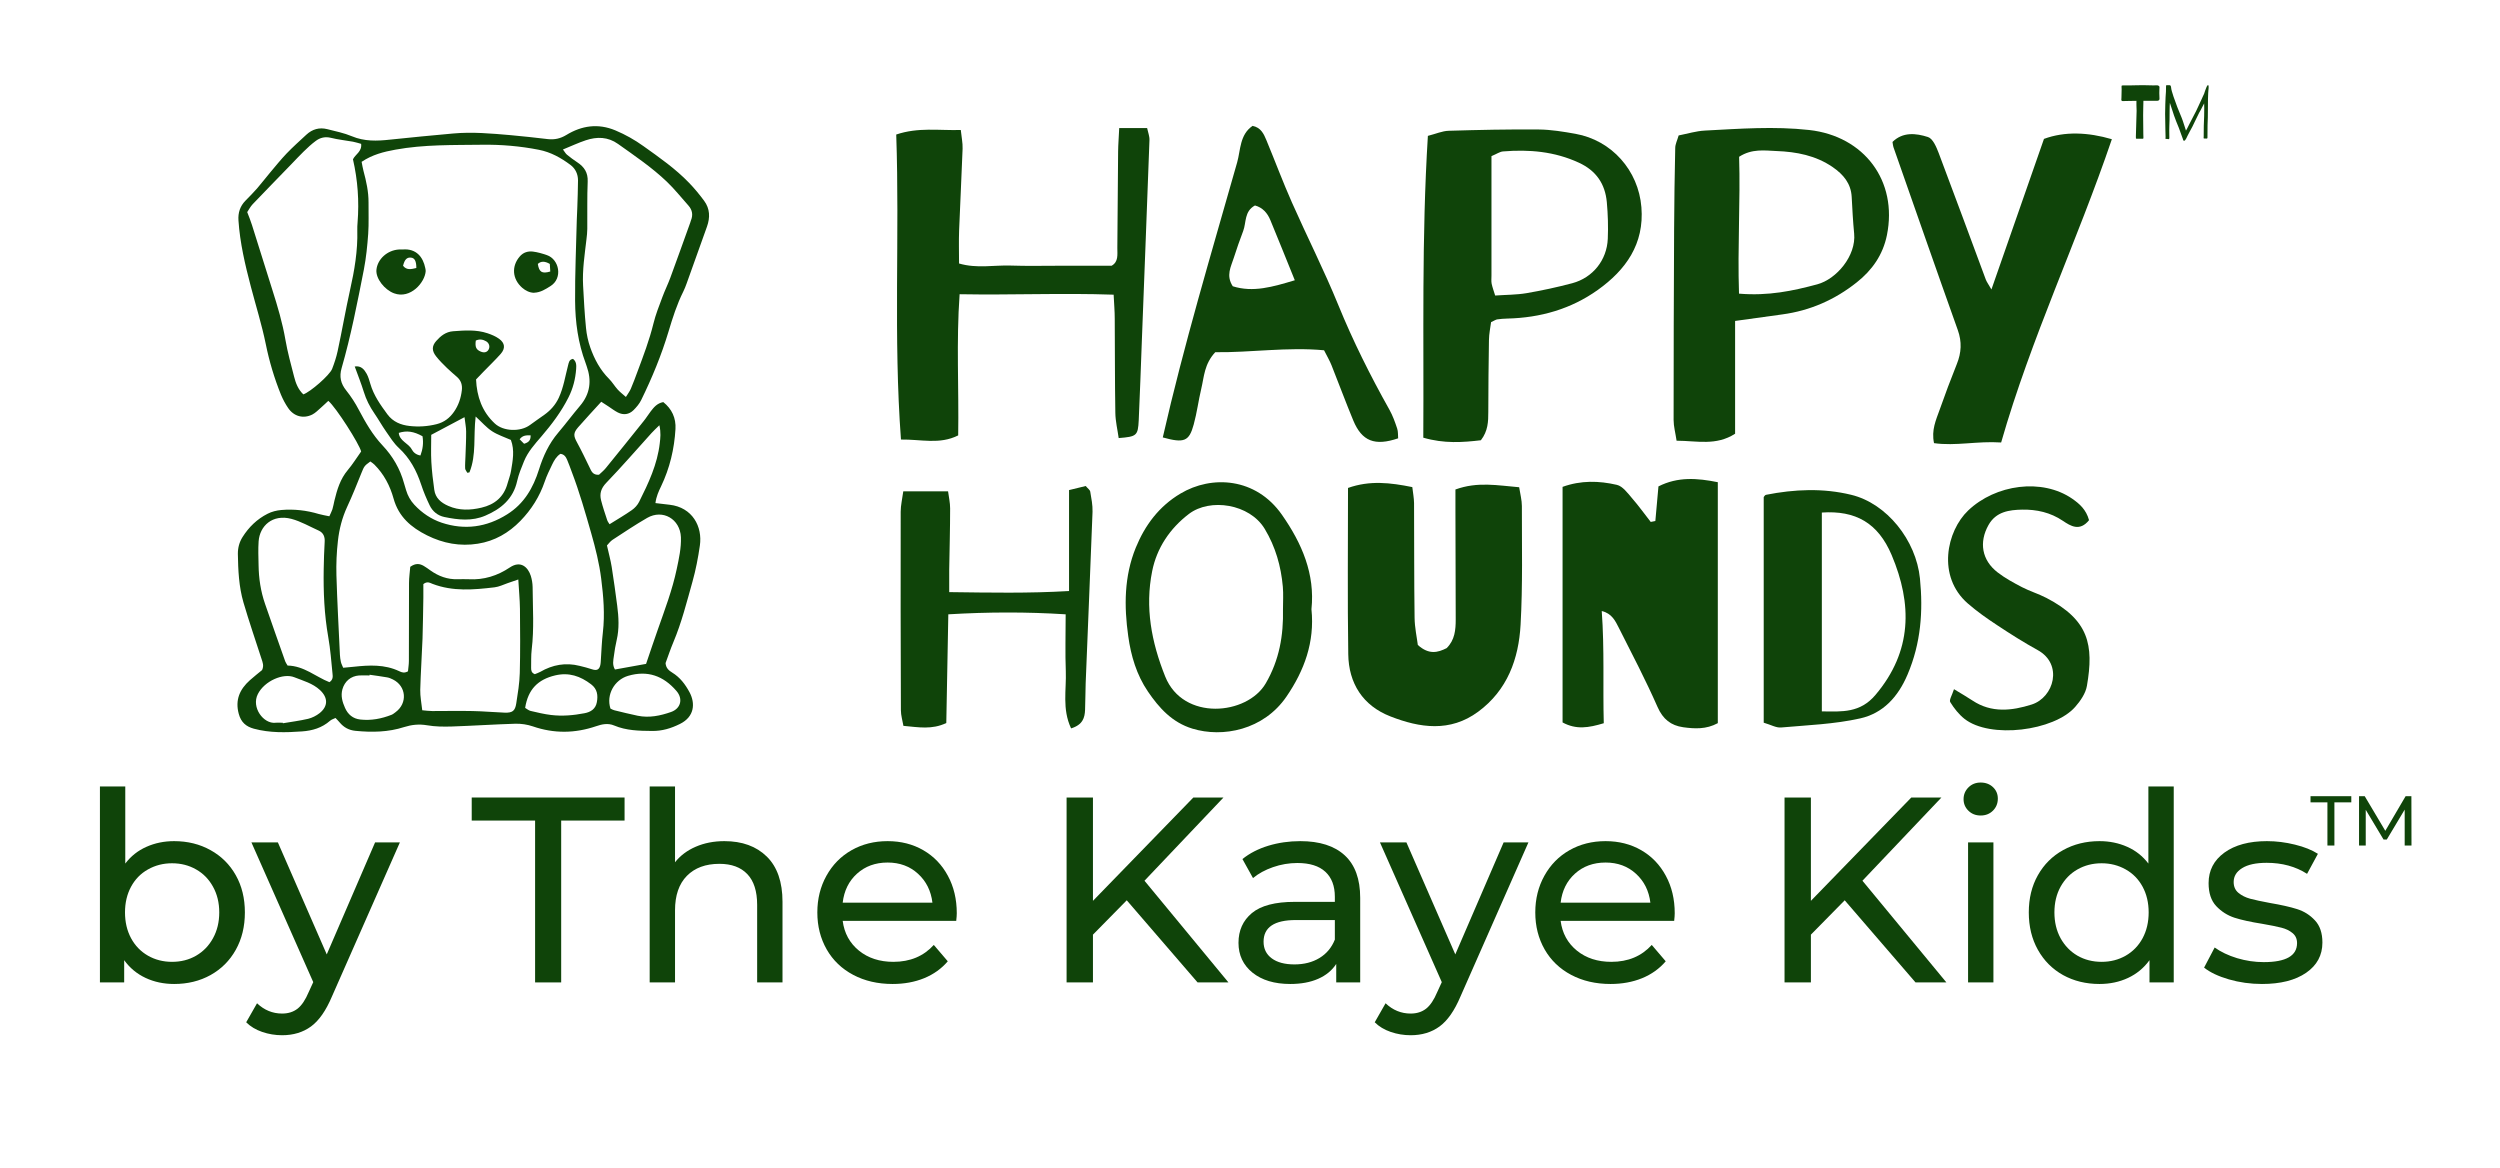 <svg version="1.2" preserveAspectRatio="xMidYMid meet" height="265" viewBox="0 0 425.25 198.75" zoomAndPan="magnify" width="567" xmlns:xlink="http://www.w3.org/1999/xlink" xmlns="http://www.w3.org/2000/svg"><defs><clipPath id="c0bbf6e9d1"><path d="M 152 21.41 L 196 21.41 L 196 75 L 152 75 Z M 152 21.41"></path></clipPath><clipPath id="e392e86cf4"><path d="M 284 21.41 L 322 21.41 L 322 76 L 284 76 Z M 284 21.41"></path></clipPath><clipPath id="4560588ff5"><path d="M 321 22 L 359.211 22 L 359.211 76 L 321 76 Z M 321 22"></path></clipPath><clipPath id="7c23e1d195"><path d="M 197 21.41 L 238 21.41 L 238 76 L 197 76 Z M 197 21.41"></path></clipPath><clipPath id="515de7c9db"><path d="M 191 82 L 224 82 L 224 124.742 L 191 124.742 Z M 191 82"></path></clipPath><clipPath id="700e1df172"><path d="M 331 82 L 356 82 L 356 124.742 L 331 124.742 Z M 331 82"></path></clipPath><clipPath id="4679c5bf40"><path d="M 40.414 21.41 L 121 21.41 L 121 124.742 L 40.414 124.742 Z M 40.414 21.41"></path></clipPath></defs><g id="1493d0d690"><path d="M 281.574 88.637 C 281.738 86.746 281.914 84.84 282.102 82.738 C 285.391 81.066 288.691 81.316 292.199 82.023 L 292.199 123.008 C 290.215 124.086 288.25 123.969 286.309 123.703 C 284.223 123.406 282.863 122.336 281.949 120.258 C 279.941 115.699 277.633 111.277 275.383 106.832 C 274.785 105.652 274.191 104.344 272.457 103.938 C 272.934 110.449 272.633 116.758 272.801 123.02 C 270.219 123.801 268.121 124.152 265.793 122.887 L 265.793 82.816 C 268.895 81.691 271.996 81.77 275.027 82.473 C 276.012 82.703 276.84 83.848 277.578 84.707 C 278.715 86.008 279.719 87.414 280.789 88.781 C 281.055 88.727 281.309 88.68 281.574 88.625 Z M 281.574 88.637" style="stroke:none;fill-rule:nonzero;fill:#0f4409;fill-opacity:1;"></path><g clip-path="url(#c0bbf6e9d1)" clip-rule="nonzero"><path d="M 190.391 21.785 L 195.125 21.785 C 195.277 22.52 195.555 23.184 195.523 23.844 C 195.113 35.199 194.66 46.559 194.23 57.918 C 194.055 62.441 193.91 66.965 193.699 71.477 C 193.566 74.117 193.359 74.273 190.289 74.516 C 190.094 73.105 189.738 71.664 189.719 70.223 C 189.629 64.883 189.66 59.547 189.617 54.207 C 189.617 52.965 189.508 51.711 189.43 50.125 C 180.625 49.816 172.082 50.211 163.23 50.047 C 162.648 58.172 163.121 66.02 162.988 74.062 C 159.809 75.66 156.652 74.711 153.254 74.766 C 151.953 57.277 153.047 40.152 152.449 22.883 C 156.211 21.617 159.656 22.215 163.43 22.113 C 163.551 23.324 163.773 24.305 163.738 25.297 C 163.574 29.93 163.32 34.562 163.145 39.195 C 163.078 41.023 163.133 42.859 163.133 44.82 C 166.18 45.711 169.082 45.074 171.926 45.172 C 174.719 45.27 177.512 45.203 180.305 45.203 C 183.195 45.203 186.098 45.203 189.086 45.203 C 190.27 44.535 190.059 43.312 190.059 42.168 C 190.102 36.707 190.137 31.262 190.191 25.801 C 190.203 24.559 190.312 23.312 190.379 21.773 Z M 190.391 21.785" style="stroke:none;fill-rule:nonzero;fill:#0f4409;fill-opacity:1;"></path></g><path d="M 247.57 83.262 C 251.355 81.887 254.758 82.578 258.41 82.879 C 258.598 84.078 258.871 85.078 258.871 86.078 C 258.863 92.805 259.027 99.539 258.652 106.254 C 258.332 112.078 256.41 117.402 251.434 121.066 C 246.656 124.59 241.512 123.82 236.504 121.859 C 231.824 120.035 229.406 116.238 229.34 111.285 C 229.199 101.918 229.297 92.562 229.297 83 C 232.992 81.688 236.48 82.094 240.234 82.855 C 240.344 83.824 240.52 84.703 240.531 85.594 C 240.566 92.09 240.531 98.582 240.621 105.078 C 240.641 106.762 241.016 108.445 241.172 109.711 C 243.082 111.426 244.582 110.996 246.07 110.25 C 247.473 108.875 247.617 107.125 247.617 105.375 C 247.617 99.23 247.594 93.078 247.57 86.938 C 247.57 85.695 247.57 84.449 247.57 83.25 Z M 247.57 83.262" style="stroke:none;fill-rule:nonzero;fill:#0f4409;fill-opacity:1;"></path><path d="M 242.863 23.117 C 244.254 22.762 245.332 22.277 246.426 22.246 C 251.535 22.094 256.645 21.98 261.766 22.027 C 263.84 22.047 265.938 22.398 267.988 22.762 C 274.148 23.863 278.695 28.98 279.203 35.246 C 279.711 41.496 276.555 45.91 271.797 49.309 C 267.238 52.566 262.008 54.055 256.402 54.188 C 255.816 54.195 255.242 54.254 254.672 54.328 C 254.449 54.363 254.25 54.504 253.633 54.793 C 253.523 55.672 253.281 56.773 253.27 57.871 C 253.191 61.934 253.18 65.996 253.16 70.059 C 253.16 71.688 253.125 73.305 251.898 74.887 C 248.82 75.25 245.645 75.484 242.102 74.449 C 242.211 57.41 241.801 40.516 242.883 23.105 Z M 253.699 26.551 C 253.699 33.484 253.699 40.176 253.699 46.879 C 253.699 47.34 253.645 47.812 253.73 48.266 C 253.863 48.902 254.105 49.531 254.328 50.27 C 256.203 50.137 257.949 50.156 259.637 49.871 C 262.262 49.422 264.867 48.859 267.438 48.176 C 270.938 47.242 273.332 44.246 273.484 40.625 C 273.574 38.547 273.508 36.453 273.32 34.387 C 273.035 31.281 271.512 29.027 268.562 27.672 C 264.426 25.758 260.098 25.395 255.664 25.758 C 255.121 25.801 254.613 26.176 253.688 26.562 Z M 253.699 26.551" style="stroke:none;fill-rule:nonzero;fill:#0f4409;fill-opacity:1;"></path><g clip-path="url(#e392e86cf4)" clip-rule="nonzero"><path d="M 295.141 54.594 L 295.141 73.777 C 291.887 75.867 288.676 74.977 285.188 74.965 C 284.988 73.621 284.68 72.531 284.68 71.43 C 284.68 60.633 284.711 49.848 284.766 39.051 C 284.789 34.418 284.855 29.785 284.957 25.16 C 284.965 24.512 285.297 23.875 285.539 23.039 C 287.051 22.742 288.508 22.289 289.988 22.211 C 295.902 21.902 301.805 21.453 307.742 22.113 C 317.113 23.16 322.832 30.785 320.965 40 C 320.289 43.344 318.449 45.965 315.832 48.031 C 312.125 50.98 307.906 52.844 303.176 53.48 C 300.668 53.82 298.164 54.176 295.129 54.594 Z M 295.805 49.949 C 300.793 50.367 304.953 49.484 309.121 48.363 C 312.398 47.48 315.754 43.496 315.391 39.734 C 315.191 37.664 315.082 35.586 314.973 33.504 C 314.852 31.203 313.559 29.684 311.75 28.43 C 308.859 26.438 305.57 25.82 302.18 25.691 C 300.152 25.602 298 25.262 295.824 26.668 C 296.059 34.273 295.539 41.969 295.805 49.949 Z M 295.805 49.949" style="stroke:none;fill-rule:nonzero;fill:#0f4409;fill-opacity:1;"></path></g><g clip-path="url(#4560588ff5)" clip-rule="nonzero"><path d="M 340.387 75.266 C 336.336 74.992 332.684 75.906 328.977 75.379 C 328.504 73.145 329.316 71.438 329.926 69.719 C 330.852 67.102 331.824 64.492 332.863 61.906 C 333.633 59.992 333.734 58.152 333.027 56.16 C 329.328 45.793 325.711 35.391 322.066 25.004 C 321.992 24.793 321.992 24.562 321.914 24.145 C 323.668 22.406 325.918 22.656 327.949 23.309 C 328.777 23.57 329.383 25.012 329.773 26.035 C 332.484 33.191 335.113 40.379 337.781 47.543 C 337.938 47.961 338.227 48.336 338.742 49.238 C 341.766 40.574 344.637 32.363 347.68 23.625 C 351.223 22.316 355.184 22.492 359.227 23.68 C 353.301 41.105 345.496 57.457 340.398 75.258 Z M 340.387 75.266" style="stroke:none;fill-rule:nonzero;fill:#0f4409;fill-opacity:1;"></path></g><g clip-path="url(#7c23e1d195)" clip-rule="nonzero"><path d="M 206.727 59.898 C 204.84 61.914 204.82 64.094 204.344 66.086 C 203.859 68.109 203.605 70.191 203.051 72.203 C 202.27 75.078 201.43 75.418 197.789 74.406 C 201.375 58.645 206.031 43.16 210.445 27.605 C 211.031 25.527 210.867 22.906 213.062 21.41 C 214.484 21.695 214.973 22.785 215.414 23.844 C 216.879 27.375 218.215 30.965 219.762 34.453 C 222.344 40.285 225.234 45.977 227.641 51.875 C 230.145 58.016 233.102 63.918 236.336 69.684 C 236.898 70.684 237.297 71.797 237.66 72.898 C 237.836 73.414 237.781 74.02 237.824 74.559 C 233.852 75.914 231.656 75.055 230.188 71.512 C 228.898 68.406 227.738 65.25 226.492 62.133 C 226.195 61.387 225.785 60.691 225.223 59.582 C 219.012 58.996 212.719 59.988 206.715 59.91 Z M 220.246 47.672 C 218.691 43.832 217.41 40.629 216.086 37.438 C 215.59 36.234 214.773 35.301 213.469 34.949 C 211.629 35.949 212.016 37.832 211.473 39.273 C 210.898 40.793 210.359 42.312 209.871 43.852 C 209.398 45.359 208.492 46.855 209.695 48.695 C 213.148 49.785 216.484 48.805 220.246 47.672 Z M 220.246 47.672" style="stroke:none;fill-rule:nonzero;fill:#0f4409;fill-opacity:1;"></path></g><path d="M 300.008 122.91 L 300.008 84.551 C 300.074 84.477 300.215 84.199 300.395 84.168 C 305.227 83.211 310.117 83 314.895 84.168 C 320.953 85.633 325.93 91.906 326.582 98.387 C 327.141 103.977 326.746 109.395 324.484 114.719 C 322.852 118.582 320.281 121.336 316.406 122.203 C 312.027 123.184 307.457 123.348 302.965 123.746 C 302.137 123.824 301.254 123.293 300.008 122.93 Z M 309.895 87.184 L 309.895 121.004 C 313.348 121.059 316.418 121.293 319.031 118.188 C 325.289 110.781 325.289 102.746 321.77 94.414 C 319.449 88.934 315.621 86.797 309.883 87.184 Z M 309.895 87.184" style="stroke:none;fill-rule:nonzero;fill:#0f4409;fill-opacity:1;"></path><path d="M 182.188 123.887 C 180.641 120.598 181.414 117.316 181.293 114.148 C 181.172 111.055 181.27 107.953 181.27 104.496 C 174.66 104.078 168.117 104.09 161.309 104.496 C 161.188 110.824 161.078 116.91 160.965 122.984 C 158.504 124.152 156.23 123.699 153.672 123.469 C 153.516 122.555 153.242 121.688 153.242 120.816 C 153.195 109.559 153.188 98.301 153.207 87.051 C 153.207 85.938 153.484 84.84 153.648 83.574 L 161.266 83.574 C 161.387 84.52 161.617 85.5 161.617 86.477 C 161.617 89.957 161.516 93.445 161.461 96.922 C 161.453 98.047 161.461 99.18 161.461 100.719 C 168.402 100.809 174.926 100.941 181.844 100.535 L 181.844 83.363 C 183.035 83.078 183.887 82.867 184.68 82.672 C 185.047 83.109 185.41 83.34 185.453 83.641 C 185.641 84.762 185.875 85.918 185.84 87.051 C 185.477 96.781 185.055 106.508 184.672 116.238 C 184.613 117.746 184.637 119.254 184.57 120.762 C 184.516 122.082 184.184 123.281 182.199 123.898 Z M 182.188 123.887" style="stroke:none;fill-rule:nonzero;fill:#0f4409;fill-opacity:1;"></path><g clip-path="url(#515de7c9db)" clip-rule="nonzero"><path d="M 223.078 103.637 C 223.652 109.238 221.852 114.059 218.84 118.473 C 214.934 124.195 207.969 125.516 202.828 123.941 C 199.383 122.887 197.168 120.434 195.258 117.625 C 193.336 114.797 192.375 111.562 191.914 108.215 C 191.195 103.121 191.207 98.059 193.191 93.172 C 194.77 89.309 197.156 86.125 200.797 83.957 C 206.105 80.789 213.621 81.219 218.055 87.559 C 221.477 92.453 223.707 97.66 223.078 103.637 Z M 218.234 103.637 C 218.234 102.359 218.32 101.082 218.211 99.816 C 217.902 96.316 216.965 93.016 215.133 89.969 C 212.562 85.695 205.84 84.684 202.242 87.414 C 198.977 89.902 196.77 93.227 195.984 97.156 C 194.75 103.309 195.844 109.195 198.203 115.082 C 201.27 122.711 212.141 121.652 215.297 116.25 C 217.625 112.254 218.332 108.07 218.234 103.625 Z M 218.234 103.637" style="stroke:none;fill-rule:nonzero;fill:#0f4409;fill-opacity:1;"></path></g><g clip-path="url(#700e1df172)" clip-rule="nonzero"><path d="M 355.352 88.473 C 353.762 90.465 352.195 89.461 350.914 88.605 C 348.773 87.152 346.41 86.645 343.961 86.688 C 341.777 86.734 339.523 87.02 338.242 89.309 C 336.602 92.234 337.098 95.273 339.781 97.355 C 341.059 98.344 342.504 99.125 343.941 99.875 C 345.277 100.566 346.742 101.008 348.09 101.703 C 355.309 105.453 356.191 109.703 354.984 116.668 C 354.766 117.945 353.883 119.234 352.988 120.246 C 349.402 124.34 338.508 125.727 334.141 122.262 C 333.18 121.5 332.375 120.469 331.734 119.422 C 331.523 119.07 332.043 118.266 332.375 117.23 C 333.633 118 334.605 118.551 335.531 119.168 C 338.754 121.312 342.23 120.906 345.586 119.84 C 349.371 118.641 350.992 112.984 346.598 110.574 C 344.258 109.285 341.996 107.855 339.77 106.379 C 338.023 105.234 336.301 104.023 334.734 102.66 C 329.426 98.047 331.125 90.32 334.789 86.832 C 339.457 82.387 347.348 81.297 352.48 84.828 C 353.75 85.711 354.844 86.68 355.34 88.461 Z M 355.352 88.473" style="stroke:none;fill-rule:nonzero;fill:#0f4409;fill-opacity:1;"></path></g><g clip-path="url(#4679c5bf40)" clip-rule="nonzero"><path d="M 111.488 85.574 C 112.402 85.684 113.164 85.781 113.914 85.859 C 117.766 86.301 119.523 89.559 119.047 92.805 C 118.75 94.875 118.352 96.945 117.789 98.945 C 116.816 102.402 115.945 105.902 114.543 109.227 C 114.035 110.438 113.617 111.691 113.211 112.793 C 113.285 113.684 113.805 114.07 114.348 114.41 C 115.68 115.227 116.562 116.402 117.293 117.758 C 118.285 119.617 118.164 121.918 115.648 123.148 C 114.137 123.898 112.613 124.359 110.926 124.336 C 108.73 124.316 106.531 124.281 104.457 123.402 C 103.41 122.961 102.371 123.191 101.379 123.535 C 97.793 124.754 94.238 124.801 90.629 123.555 C 89.703 123.238 88.656 123.082 87.672 123.105 C 84.062 123.215 80.465 123.457 76.859 123.578 C 75.457 123.621 74.012 123.609 72.633 123.367 C 71.262 123.137 70.027 123.27 68.734 123.676 C 66.043 124.547 63.273 124.59 60.469 124.316 C 59.344 124.207 58.484 123.73 57.777 122.887 C 57.578 122.645 57.348 122.422 57.07 122.125 C 56.75 122.289 56.387 122.379 56.133 122.609 C 54.766 123.809 53.133 124.293 51.355 124.414 C 48.617 124.613 45.883 124.68 43.188 123.953 C 41.852 123.59 41.004 122.863 40.617 121.441 C 39.965 119.055 40.781 117.25 42.504 115.707 C 43.211 115.07 43.973 114.488 44.578 113.98 C 44.934 113.211 44.668 112.66 44.492 112.098 C 43.453 108.895 42.359 105.703 41.41 102.469 C 40.629 99.781 40.508 97 40.461 94.215 C 40.453 93.191 40.707 92.223 41.258 91.352 C 42.328 89.656 43.73 88.293 45.516 87.391 C 46.223 87.027 47.062 86.816 47.867 86.75 C 50.02 86.566 52.148 86.809 54.234 87.434 C 54.785 87.598 55.371 87.676 56.023 87.82 C 56.223 87.355 56.422 87.004 56.543 86.629 C 56.684 86.156 56.773 85.652 56.883 85.168 C 57.336 83.297 57.867 81.492 59.156 79.961 C 59.973 78.992 60.637 77.914 61.43 76.801 C 61.133 75.547 57.203 69.352 55.848 68.184 C 55.438 68.559 55.031 68.965 54.598 69.34 C 54.113 69.758 53.66 70.242 53.109 70.52 C 51.586 71.266 49.984 70.836 49.016 69.406 C 48.531 68.703 48.121 67.922 47.789 67.129 C 46.664 64.344 45.805 61.48 45.207 58.52 C 44.535 55.23 43.52 52.004 42.668 48.746 C 41.699 45.051 40.816 41.328 40.562 37.488 C 40.473 36.191 40.836 35.066 41.754 34.133 C 42.426 33.449 43.102 32.766 43.73 32.051 C 44.5 31.16 45.219 30.215 45.98 29.312 C 46.887 28.23 47.777 27.133 48.75 26.109 C 49.82 24.996 50.98 23.961 52.117 22.906 C 53.133 21.969 54.324 21.629 55.668 21.969 C 57.082 22.332 58.539 22.621 59.863 23.18 C 61.98 24.07 64.113 23.996 66.32 23.754 C 69.906 23.367 73.492 23.039 77.09 22.707 C 80.336 22.41 83.566 22.707 86.801 22.984 C 88.941 23.168 91.07 23.422 93.203 23.664 C 94.328 23.785 95.309 23.578 96.312 22.973 C 98.941 21.363 101.723 20.945 104.68 22.18 C 106.379 22.895 107.957 23.785 109.445 24.852 C 112.16 26.789 114.898 28.695 117.215 31.105 C 118.133 32.051 118.969 33.074 119.766 34.145 C 120.77 35.496 120.812 37.004 120.25 38.566 C 119.09 41.781 117.953 45.004 116.797 48.219 C 116.629 48.691 116.441 49.164 116.223 49.605 C 115.141 51.773 114.41 54.074 113.719 56.387 C 112.516 60.402 110.914 64.277 109.07 68.043 C 108.762 68.68 108.266 69.262 107.758 69.77 C 106.996 70.52 106.047 70.641 105.098 70.164 C 104.535 69.879 104.027 69.484 103.496 69.133 C 103.09 68.867 102.68 68.602 102.273 68.34 C 100.895 69.859 99.59 71.246 98.344 72.676 C 97.496 73.656 97.539 74.141 98.156 75.262 C 98.918 76.66 99.602 78.102 100.297 79.531 C 100.594 80.148 100.828 80.832 101.887 80.754 C 102.219 80.434 102.68 80.07 103.047 79.621 C 105.207 76.969 107.348 74.305 109.488 71.629 C 109.922 71.102 110.273 70.508 110.691 69.969 C 111.223 69.285 111.762 68.594 112.824 68.395 C 114.281 69.551 115.008 71.113 114.898 72.984 C 114.699 76.375 113.926 79.641 112.449 82.723 C 112.039 83.57 111.633 84.441 111.488 85.586 Z M 61.508 27.508 C 61.629 28.102 61.695 28.586 61.828 29.07 C 62.301 30.828 62.699 32.602 62.688 34.449 C 62.668 36.223 62.754 37.996 62.633 39.754 C 62.488 41.793 62.281 43.84 61.895 45.844 C 60.789 51.465 59.699 57.102 58.109 62.617 C 57.688 64.07 57.953 65.246 58.891 66.414 C 59.707 67.438 60.438 68.559 61.043 69.727 C 62.18 71.871 63.383 73.973 65.051 75.746 C 66.816 77.617 68.051 79.742 68.727 82.207 C 68.836 82.602 68.957 82.988 69.078 83.383 C 69.355 84.32 69.816 85.145 70.48 85.859 C 71.781 87.258 73.359 88.316 75.125 88.91 C 79.031 90.207 82.773 89.691 86.27 87.488 C 89.141 85.695 90.695 83 91.68 79.863 C 92.387 77.594 93.379 75.449 94.945 73.609 C 96.215 72.113 97.383 70.539 98.652 69.043 C 100.398 66.996 100.672 64.738 99.789 62.273 C 99.723 62.098 99.68 61.922 99.613 61.758 C 98.332 58.344 97.848 54.777 97.824 51.18 C 97.793 46.578 98.004 41.98 98.113 37.379 C 98.125 36.695 98.18 36.016 98.199 35.332 C 98.246 33.781 98.312 32.238 98.32 30.688 C 98.32 29.629 97.891 28.695 97.055 28.066 C 95.441 26.855 93.699 25.879 91.668 25.48 C 88.477 24.852 85.266 24.578 82 24.621 C 77.066 24.688 72.133 24.566 67.258 25.457 C 65.258 25.82 63.352 26.297 61.531 27.516 Z M 69.785 96.414 C 70.711 95.754 71.406 95.875 72.078 96.262 C 72.477 96.492 72.84 96.766 73.215 97.031 C 74.594 98.012 76.109 98.574 77.816 98.527 C 78.457 98.508 79.098 98.508 79.738 98.527 C 82.297 98.672 84.629 97.934 86.723 96.523 C 88.59 95.27 89.824 96.504 90.289 97.957 C 90.477 98.562 90.586 99.211 90.598 99.84 C 90.621 103.395 90.871 106.949 90.441 110.492 C 90.32 111.527 90.367 112.582 90.344 113.629 C 90.344 114.047 90.398 114.453 90.973 114.676 C 91.227 114.562 91.578 114.465 91.887 114.289 C 93.996 113.066 96.227 112.66 98.609 113.266 C 99.316 113.441 100.023 113.617 100.707 113.848 C 101.512 114.113 101.93 113.926 102.117 113.121 C 102.172 112.902 102.172 112.672 102.195 112.441 C 102.305 110.801 102.359 109.16 102.551 107.543 C 102.902 104.484 102.648 101.445 102.262 98.418 C 101.93 95.801 101.289 93.234 100.562 90.691 C 99.559 87.191 98.566 83.691 97.262 80.281 C 97.008 79.598 96.766 78.914 96.48 78.242 C 96.27 77.738 95.984 77.266 95.32 77.199 C 94.637 77.648 94.25 78.332 93.918 79.027 C 93.465 79.973 92.992 80.918 92.66 81.91 C 91.789 84.461 90.387 86.688 88.523 88.602 C 86.535 90.648 84.141 92.035 81.281 92.484 C 78.258 92.969 75.379 92.43 72.641 91.066 C 69.926 89.711 67.809 87.906 66.949 84.816 C 66.352 82.656 65.316 80.656 63.691 79.035 C 63.484 78.828 63.219 78.664 62.996 78.496 C 61.973 79.234 61.938 79.324 61.484 80.445 C 60.703 82.383 59.93 84.332 59.047 86.223 C 58.195 88.074 57.699 90.008 57.48 92 C 57.258 93.938 57.172 95.922 57.227 97.867 C 57.359 102.379 57.613 106.883 57.82 111.383 C 57.844 111.789 57.898 112.199 57.988 112.605 C 58.055 112.902 58.207 113.176 58.375 113.586 C 58.992 113.531 59.566 113.477 60.141 113.418 C 62.789 113.133 65.426 112.98 67.93 114.18 C 68.348 114.379 68.77 114.543 69.398 114.191 C 69.441 113.672 69.551 113.055 69.551 112.441 C 69.562 108.016 69.551 103.602 69.574 99.18 C 69.574 98.23 69.719 97.285 69.785 96.414 Z M 95.762 25.438 C 96.059 25.82 96.203 26.121 96.434 26.305 C 96.996 26.77 97.582 27.207 98.191 27.605 C 99.383 28.387 100.031 29.367 99.965 30.887 C 99.855 33.57 99.922 36.254 99.898 38.941 C 99.898 39.523 99.824 40.117 99.758 40.703 C 99.457 43.32 99.039 45.93 99.184 48.582 C 99.316 50.992 99.438 53.391 99.68 55.793 C 99.789 56.914 100.031 58.047 100.406 59.105 C 101.102 61.086 102.086 62.934 103.609 64.453 C 104.148 64.992 104.547 65.688 105.066 66.258 C 105.441 66.676 105.902 67.027 106.465 67.523 C 106.82 66.953 107.117 66.566 107.305 66.125 C 107.715 65.168 108.078 64.18 108.441 63.199 C 109.445 60.512 110.461 57.84 111.145 55.055 C 111.52 53.512 112.117 52.027 112.668 50.543 C 113.078 49.43 113.605 48.375 114.016 47.262 C 115.164 44.148 116.277 41.02 117.402 37.895 C 117.445 37.762 117.48 37.633 117.523 37.512 C 117.91 36.574 117.777 35.727 117.105 34.969 C 115.891 33.613 114.754 32.172 113.441 30.918 C 110.902 28.484 107.977 26.516 105.121 24.48 C 103.41 23.258 101.535 23.227 99.637 23.863 C 98.387 24.281 97.184 24.844 95.762 25.426 Z M 51.586 67.086 C 52.766 66.699 56.09 63.805 56.496 62.746 C 56.871 61.777 57.203 60.777 57.426 59.754 C 58.176 56.285 58.77 52.797 59.543 49.332 C 60.293 46.02 60.867 42.629 60.777 39.195 C 60.77 38.742 60.777 38.281 60.824 37.828 C 61.109 34.219 60.855 30.652 60.039 27.098 C 60.438 26.25 61.594 25.789 61.43 24.469 C 61 24.359 60.523 24.191 60.051 24.105 C 58.793 23.875 57.512 23.754 56.289 23.445 C 55.293 23.203 54.457 23.41 53.707 23.973 C 52.977 24.512 52.305 25.141 51.652 25.777 C 50.934 26.473 50.25 27.219 49.555 27.934 C 47.371 30.191 45.164 32.449 42.988 34.727 C 42.602 35.133 42.328 35.66 42.051 36.078 C 42.371 36.926 42.66 37.598 42.867 38.293 C 44.039 41.98 45.176 45.676 46.344 49.363 C 47.227 52.137 48.055 54.922 48.551 57.805 C 48.914 59.906 49.488 61.977 50.02 64.047 C 50.297 65.148 50.691 66.215 51.598 67.086 Z M 88.148 98.574 C 87.43 98.824 86.891 99.012 86.336 99.199 C 85.609 99.453 84.879 99.816 84.129 99.902 C 80.586 100.324 77.035 100.641 73.582 99.32 C 73.129 99.145 72.676 98.824 72.012 99.355 C 72.012 100.035 72.023 100.852 72.012 101.652 C 71.969 103.977 71.945 106.297 71.871 108.621 C 71.758 111.539 71.562 114.441 71.484 117.348 C 71.461 118.461 71.691 119.582 71.824 120.816 C 72.465 120.871 72.996 120.949 73.523 120.949 C 75.809 120.949 78.094 120.902 80.379 120.949 C 82.199 120.98 84.02 121.156 85.852 121.223 C 87.164 121.266 87.617 120.938 87.816 119.648 C 88.082 117.941 88.367 116.227 88.414 114.5 C 88.512 110.855 88.477 107.203 88.445 103.559 C 88.422 101.93 88.258 100.312 88.16 98.539 Z M 48.906 113.211 C 51.707 113.254 53.727 115.137 56.035 116.039 C 56.672 115.621 56.617 115.082 56.562 114.598 C 56.355 112.516 56.199 110.426 55.836 108.367 C 55.16 104.539 54.996 100.676 55.062 96.801 C 55.086 95.25 55.141 93.707 55.227 92.156 C 55.285 91.285 54.996 90.613 54.203 90.25 C 52.668 89.559 51.18 88.688 49.566 88.258 C 46.332 87.414 44.191 89.469 43.992 92.066 C 43.895 93.422 43.961 94.785 43.984 96.152 C 44.016 98.395 44.348 100.598 45.086 102.723 C 46.211 105.992 47.371 109.25 48.52 112.508 C 48.598 112.715 48.738 112.902 48.906 113.188 Z M 103.242 92.773 C 103.543 94.125 103.863 95.27 104.051 96.438 C 104.402 98.637 104.699 100.84 104.988 103.039 C 105.242 104.988 105.352 106.938 104.898 108.875 C 104.699 109.754 104.535 110.656 104.426 111.559 C 104.324 112.309 104.125 113.078 104.602 113.883 C 106.391 113.562 108.164 113.234 109.898 112.926 C 110.57 110.953 111.199 109.062 111.863 107.18 C 113.066 103.746 114.367 100.344 115.117 96.766 C 115.492 94.984 115.891 93.203 115.824 91.375 C 115.691 88.293 112.746 86.566 110.086 88.094 C 108.078 89.25 106.145 90.551 104.191 91.824 C 103.828 92.059 103.562 92.441 103.242 92.781 Z M 112.16 72.332 C 111.566 72.918 111.18 73.27 110.824 73.664 C 108.266 76.496 105.762 79.391 103.113 82.141 C 102.238 83.055 101.965 83.957 102.238 85.078 C 102.527 86.223 102.914 87.348 103.277 88.457 C 103.355 88.711 103.531 88.922 103.684 89.172 C 105.109 88.281 106.324 87.578 107.469 86.773 C 107.977 86.422 108.453 85.902 108.719 85.355 C 110.309 82.184 111.82 78.969 112.227 75.395 C 112.328 74.504 112.449 73.598 112.16 72.332 Z M 48.098 122.93 C 48.098 122.93 48.109 122.996 48.121 123.027 C 49.555 122.785 51 122.598 52.414 122.27 C 53.098 122.102 53.793 121.75 54.344 121.32 C 55.824 120.156 55.824 118.68 54.434 117.383 C 53.188 116.227 51.598 115.809 50.074 115.203 C 48.188 114.441 44.988 115.828 43.863 118.055 C 42.703 120.332 44.832 123.172 46.863 122.941 C 47.27 122.895 47.68 122.941 48.09 122.941 Z M 103.84 120.531 C 104.07 120.641 104.27 120.762 104.492 120.816 C 105.828 121.137 107.152 121.477 108.484 121.75 C 110.43 122.148 112.316 121.75 114.137 121.113 C 115.824 120.52 116.223 118.855 115.051 117.516 C 112.844 114.961 110.152 113.98 106.832 114.961 C 104.512 115.645 103.078 118.176 103.84 120.531 Z M 89.328 120.41 C 89.637 120.594 89.926 120.848 90.246 120.926 C 91.391 121.191 92.551 121.477 93.719 121.617 C 95.629 121.852 97.539 121.684 99.426 121.32 C 100.465 121.125 101.312 120.605 101.523 119.449 C 101.742 118.273 101.609 117.207 100.551 116.402 C 98.719 115.004 96.777 114.332 94.438 114.883 C 91.504 115.578 89.824 117.25 89.328 120.41 Z M 62.863 114.773 C 62.863 114.773 62.863 114.852 62.855 114.895 C 62.258 114.895 61.672 114.863 61.078 114.895 C 59.652 115.004 58.629 115.895 58.242 117.25 C 57.934 118.371 58.242 119.418 58.691 120.418 C 59.18 121.52 60.02 122.246 61.277 122.391 C 63.129 122.598 64.895 122.258 66.605 121.586 C 66.848 121.488 67.07 121.301 67.289 121.137 C 69.355 119.617 69.121 116.711 66.836 115.578 C 66.516 115.41 66.164 115.27 65.812 115.215 C 64.828 115.039 63.836 114.918 62.855 114.773 Z M 62.863 114.773" style="stroke:none;fill-rule:nonzero;fill:#0f4409;fill-opacity:1;"></path></g><path d="M 60.34 62.34 C 61.422 62.164 61.961 62.848 62.383 63.605 C 62.656 64.113 62.824 64.707 62.988 65.27 C 63.551 67.238 64.711 68.867 65.902 70.484 C 66.84 71.75 68.176 72.293 69.664 72.457 C 71.211 72.633 72.742 72.535 74.277 72.148 C 75.582 71.816 76.496 71.082 77.215 70.059 C 77.984 68.969 78.406 67.711 78.559 66.383 C 78.66 65.5 78.438 64.762 77.777 64.156 C 77.203 63.641 76.594 63.145 76.043 62.605 C 75.391 61.969 74.742 61.328 74.18 60.613 C 73.449 59.68 73.43 58.875 74.199 58.004 C 74.949 57.156 75.812 56.441 77.082 56.344 C 79.047 56.199 81.008 56.047 82.918 56.684 C 83.602 56.914 84.297 57.203 84.883 57.621 C 85.898 58.348 85.996 59.25 85.172 60.195 C 84.23 61.254 83.207 62.23 82.223 63.246 C 81.816 63.664 81.406 64.09 80.977 64.543 C 81.109 67.461 82.004 70.023 84.156 72.027 C 85.621 73.402 88.523 73.492 90.148 72.293 C 90.953 71.695 91.781 71.137 92.598 70.551 C 93.656 69.793 94.484 68.867 95.047 67.668 C 95.863 65.906 96.141 64.016 96.625 62.164 C 96.758 61.68 96.789 61.164 97.465 61.043 C 98.059 61.496 98.047 62.133 98.004 62.762 C 97.883 64.453 97.465 66.094 96.691 67.613 C 95.477 70.035 93.855 72.18 92.102 74.227 C 90.977 75.539 89.793 76.836 89.133 78.465 C 88.691 79.555 88.227 80.668 87.973 81.801 C 87.312 84.828 85.27 86.543 82.586 87.699 C 80.281 88.703 77.93 88.426 75.582 87.941 C 74.441 87.699 73.582 86.984 73.086 85.961 C 72.535 84.816 72.039 83.641 71.641 82.43 C 70.855 80.051 69.719 77.926 67.844 76.199 C 66.984 75.406 66.344 74.371 65.672 73.402 C 64.965 72.391 64.367 71.312 63.672 70.301 C 62.891 69.164 62.281 67.965 61.875 66.633 C 61.434 65.215 60.879 63.828 60.328 62.309 Z M 79.852 80.348 C 79.73 80.371 79.621 80.402 79.496 80.426 C 79.367 80.172 79.133 79.93 79.121 79.676 C 79.09 78.992 79.156 78.312 79.176 77.629 C 79.223 76.219 79.301 74.812 79.289 73.402 C 79.289 72.656 79.121 71.906 79.012 70.961 C 77.016 72.027 75.195 72.984 73.352 73.965 C 73.352 75.582 73.285 77.078 73.371 78.574 C 73.461 80.16 73.648 81.746 73.871 83.32 C 74.066 84.719 75.008 85.508 76.266 86.059 C 78.117 86.875 80.004 86.797 81.891 86.355 C 84.156 85.828 85.723 84.52 86.34 82.207 C 86.527 81.504 86.816 80.82 86.926 80.105 C 87.211 78.367 87.574 76.617 86.902 74.832 C 85.82 74.348 84.664 73.984 83.691 73.348 C 82.742 72.73 81.98 71.828 80.91 70.848 C 80.504 74.207 81.055 77.387 79.863 80.324 Z M 71.871 74.207 C 70.371 73.371 69.18 73.203 67.832 73.633 C 67.953 75.031 69.465 75.371 70.039 76.441 C 70.293 76.926 70.77 77.363 71.52 77.477 C 71.918 76.398 72.059 75.352 71.871 74.219 Z M 80.934 57.93 C 80.777 59.039 81 59.492 81.805 59.82 C 82.379 60.051 82.852 59.922 83.105 59.469 C 83.383 58.984 83.219 58.367 82.699 58.059 C 82.168 57.754 81.605 57.621 80.934 57.93 Z M 90.258 74.051 C 89.496 74.031 88.898 74.043 88.391 74.723 C 88.668 75 88.922 75.262 89.145 75.484 C 89.914 75.262 90.289 74.91 90.258 74.043 Z M 90.258 74.051" style="stroke:none;fill-rule:nonzero;fill:#0f4409;fill-opacity:1;"></path><path d="M 68.469 42.438 C 70.863 42.23 71.977 43.805 72.332 45.566 C 72.363 45.742 72.418 45.93 72.41 46.105 C 72.297 48.031 69.816 50.926 67.023 49.891 C 65.422 49.297 63.891 47.383 64.031 45.895 C 64.211 44.066 65.887 42.559 67.863 42.438 C 68.094 42.43 68.316 42.438 68.469 42.438 Z M 70.82 45.586 C 70.82 44.387 70.523 43.859 69.871 43.816 C 69.199 43.762 68.82 44.156 68.559 45.211 C 69.176 45.996 69.949 45.797 70.82 45.586 Z M 70.82 45.586" style="stroke:none;fill-rule:nonzero;fill:#0f4409;fill-opacity:1;"></path><path d="M 90.844 49.805 C 90.094 49.785 89.418 49.465 88.812 48.938 C 87.137 47.461 86.969 45.281 88.426 43.609 C 89.012 42.926 89.816 42.695 90.645 42.793 C 91.449 42.895 92.246 43.125 93.016 43.391 C 95.113 44.094 95.785 47.309 93.645 48.66 C 92.785 49.199 91.957 49.75 90.844 49.793 Z M 93.602 46.195 C 93.578 45.766 93.547 45.293 93.523 44.898 C 92.688 44.398 92.004 44.398 91.484 44.898 C 91.703 46.285 92.18 46.602 93.602 46.184 Z M 93.602 46.195" style="stroke:none;fill-rule:nonzero;fill:#0f4409;fill-opacity:1;"></path><g style="fill:#0f4409;fill-opacity:1;"><g transform="translate(360.626, 23.604)"><path d="M 2.891 0 C 2.785 0 2.723 -0.016 2.703 -0.047 C 2.691 -0.086 2.688 -0.148 2.688 -0.234 C 2.688 -0.328 2.688 -0.395 2.688 -0.438 L 2.734 -2.047 C 2.785 -3.453 2.812 -4.352 2.812 -4.75 C 2.812 -4.969 2.801 -5.305 2.781 -5.766 L 2.781 -6.453 C 2.156 -6.453 1.52 -6.441 0.875 -6.422 L 0.484 -6.406 C 0.367 -6.406 0.289 -6.438 0.25 -6.5 C 0.207 -6.562 0.195 -6.629 0.219 -6.703 L 0.234 -7.031 C 0.254 -7.531 0.266 -7.992 0.266 -8.422 C 0.266 -8.629 0.258 -8.754 0.25 -8.797 L 0.25 -8.891 C 0.25 -8.984 0.266 -9.035 0.297 -9.047 C 0.336 -9.066 0.398 -9.078 0.484 -9.078 L 1.766 -9.078 L 2.484 -9.094 C 2.941 -9.102 3.258 -9.109 3.438 -9.109 L 4.219 -9.109 C 4.844 -9.086 5.332 -9.078 5.688 -9.078 C 5.938 -9.078 6.102 -9.082 6.188 -9.094 C 6.375 -9.102 6.504 -9.07 6.578 -9 C 6.66 -8.938 6.703 -8.867 6.703 -8.797 C 6.703 -8.754 6.695 -8.641 6.688 -8.453 C 6.676 -8.273 6.672 -8.051 6.672 -7.781 C 6.672 -7.539 6.68 -7.211 6.703 -6.797 C 6.703 -6.566 6.551 -6.453 6.25 -6.453 L 3.969 -6.453 L 3.938 -5.109 C 3.926 -4.961 3.922 -4.594 3.922 -4 C 3.922 -3.395 3.926 -2.805 3.938 -2.234 C 3.945 -1.672 3.953 -1.18 3.953 -0.766 L 3.969 -0.234 L 3.969 -0.172 C 3.969 -0.086 3.957 -0.035 3.938 -0.016 C 3.914 -0.004 3.883 0 3.844 0 C 3.812 0 3.789 0 3.781 0 Z M 2.891 0" style="stroke:none"></path></g></g><g style="fill:#0f4409;fill-opacity:1;"><g transform="translate(367.489, 23.604)"><path d="M 4.031 0.344 C 3.977 0.344 3.941 0.328 3.922 0.297 C 3.898 0.273 3.879 0.238 3.859 0.188 C 3.848 0.133 3.836 0.094 3.828 0.062 C 3.805 0.008 3.707 -0.258 3.531 -0.75 C 3.363 -1.25 3.234 -1.609 3.141 -1.828 C 3.016 -2.117 2.859 -2.504 2.672 -2.984 C 2.484 -3.461 2.359 -3.801 2.297 -4 C 2.211 -4.219 2.145 -4.426 2.094 -4.625 L 1.891 -5.234 C 1.723 -5.723 1.629 -6.016 1.609 -6.109 L 1.578 -5.625 C 1.566 -5.445 1.562 -5.172 1.562 -4.797 C 1.562 -3.566 1.547 -2.711 1.516 -2.234 C 1.504 -2.109 1.5 -1.859 1.5 -1.484 L 1.516 -0.188 L 1.516 -0.141 C 1.516 0.016 1.453 0.082 1.328 0.062 C 1.285 0.039 1.219 0.031 1.125 0.031 C 1.031 0.031 0.961 0.031 0.922 0.031 C 0.879 0.031 0.859 0.004 0.859 -0.047 L 0.875 -0.281 L 0.844 -1.531 L 0.797 -4.234 C 0.797 -4.68 0.805 -5.211 0.828 -5.828 C 0.848 -6.441 0.863 -6.859 0.875 -7.078 C 0.906 -7.367 0.926 -7.68 0.938 -8.016 C 0.945 -8.359 0.953 -8.641 0.953 -8.859 L 0.953 -8.906 C 0.953 -9.02 0.961 -9.082 0.984 -9.094 C 1.016 -9.102 1.062 -9.109 1.125 -9.109 L 1.234 -9.109 C 1.367 -9.109 1.477 -9.109 1.562 -9.109 C 1.707 -9.109 1.789 -8.984 1.812 -8.734 C 1.832 -8.535 1.875 -8.32 1.938 -8.094 C 2 -7.863 2.094 -7.562 2.219 -7.188 C 2.301 -6.914 2.52 -6.312 2.875 -5.375 C 3.238 -4.445 3.484 -3.848 3.609 -3.578 C 3.723 -3.297 3.875 -2.859 4.062 -2.266 L 4.344 -1.391 L 4.516 -1.688 L 4.875 -2.406 C 4.926 -2.52 5.086 -2.832 5.359 -3.344 C 5.922 -4.395 6.285 -5.125 6.453 -5.531 C 6.586 -5.832 6.773 -6.238 7.016 -6.75 C 7.078 -6.883 7.148 -7.047 7.234 -7.234 C 7.328 -7.43 7.395 -7.578 7.438 -7.672 C 7.445 -7.723 7.5 -7.883 7.594 -8.156 C 7.688 -8.426 7.773 -8.656 7.859 -8.844 C 7.953 -9.031 8.031 -9.125 8.094 -9.125 C 8.164 -9.125 8.203 -9.023 8.203 -8.828 C 8.203 -8.711 8.195 -8.602 8.188 -8.5 C 8.176 -8.395 8.164 -8.297 8.156 -8.203 L 8.125 -7.75 C 8.094 -7.289 8.078 -6.457 8.078 -5.25 C 8.078 -4.82 8.07 -4.281 8.062 -3.625 C 8.051 -2.977 8.035 -2.547 8.016 -2.328 L 8 -0.203 L 8 -0.172 C 8 -0.078 7.953 -0.031 7.859 -0.031 C 7.629 -0.031 7.477 -0.035 7.406 -0.047 C 7.363 -0.055 7.344 -0.094 7.344 -0.156 L 7.359 -0.375 C 7.359 -0.75 7.363 -1.359 7.375 -2.203 C 7.395 -3.047 7.414 -3.602 7.438 -3.875 C 7.445 -4.082 7.453 -4.52 7.453 -5.188 C 7.453 -5.551 7.445 -5.828 7.438 -6.016 C 7.258 -5.691 7.156 -5.492 7.125 -5.422 C 7.051 -5.297 6.953 -5.102 6.828 -4.844 C 6.797 -4.789 6.758 -4.727 6.719 -4.656 C 6.688 -4.594 6.648 -4.531 6.609 -4.469 C 6.504 -4.238 6.254 -3.727 5.859 -2.938 L 5.453 -2.094 C 5.359 -1.945 5.211 -1.676 5.016 -1.281 C 4.816 -0.895 4.68 -0.633 4.609 -0.5 L 4.406 -0.078 C 4.352 0.035 4.289 0.133 4.219 0.219 C 4.145 0.301 4.082 0.344 4.031 0.344 Z M 4.031 0.344" style="stroke:none"></path></g></g><g style="fill:#0f4409;fill-opacity:1;"><g transform="translate(376.444, 23.604)"><path d="" style="stroke:none"></path></g></g><g style="fill:#0f4409;fill-opacity:1;"><g transform="translate(12.904, 167.109)"><path d="M 16.719 -24.031 C 19.02 -24.031 21.082 -23.52 22.906 -22.5 C 24.738 -21.488 26.172 -20.066 27.203 -18.234 C 28.234 -16.41 28.75 -14.301 28.75 -11.906 C 28.75 -9.508 28.234 -7.391 27.203 -5.547 C 26.172 -3.703 24.738 -2.27 22.906 -1.25 C 21.082 -0.238 19.02 0.266 16.719 0.266 C 14.945 0.266 13.328 -0.078 11.859 -0.766 C 10.391 -1.453 9.176 -2.457 8.219 -3.781 L 8.219 0 L 4.094 0 L 4.094 -33.328 L 8.406 -33.328 L 8.406 -20.219 C 9.363 -21.477 10.562 -22.426 12 -23.062 C 13.438 -23.707 15.008 -24.031 16.719 -24.031 Z M 16.359 -3.5 C 17.879 -3.5 19.242 -3.848 20.453 -4.547 C 21.672 -5.254 22.629 -6.242 23.328 -7.516 C 24.035 -8.797 24.391 -10.258 24.391 -11.906 C 24.391 -13.551 24.035 -15.008 23.328 -16.281 C 22.629 -17.551 21.672 -18.531 20.453 -19.219 C 19.242 -19.914 17.879 -20.266 16.359 -20.266 C 14.859 -20.266 13.492 -19.914 12.266 -19.219 C 11.035 -18.531 10.078 -17.551 9.391 -16.281 C 8.703 -15.008 8.359 -13.551 8.359 -11.906 C 8.359 -10.258 8.703 -8.797 9.391 -7.516 C 10.078 -6.242 11.035 -5.254 12.266 -4.547 C 13.492 -3.848 14.859 -3.5 16.359 -3.5 Z M 16.359 -3.5" style="stroke:none"></path></g></g><g style="fill:#0f4409;fill-opacity:1;"><g transform="translate(42.862, 167.109)"><path d="M 25.156 -23.812 L 13.609 2.375 C 12.586 4.801 11.395 6.508 10.031 7.5 C 8.676 8.488 7.039 8.984 5.125 8.984 C 3.957 8.984 2.828 8.797 1.734 8.422 C 0.641 8.047 -0.266 7.5 -0.984 6.781 L 0.859 3.547 C 2.086 4.711 3.508 5.297 5.125 5.297 C 6.164 5.297 7.039 5.02 7.75 4.469 C 8.457 3.914 9.094 2.969 9.656 1.625 L 10.422 -0.047 L -0.094 -23.812 L 4.406 -23.812 L 12.719 -4.766 L 20.938 -23.812 Z M 25.156 -23.812" style="stroke:none"></path></g></g><g style="fill:#0f4409;fill-opacity:1;"><g transform="translate(67.969, 167.109)"><path d="" style="stroke:none"></path></g></g><g style="fill:#0f4409;fill-opacity:1;"><g transform="translate(80.051, 167.109)"><path d="M 10.969 -27.531 L 0.188 -27.531 L 0.188 -31.453 L 26.188 -31.453 L 26.188 -27.531 L 15.406 -27.531 L 15.406 0 L 10.969 0 Z M 10.969 -27.531" style="stroke:none"></path></g></g><g style="fill:#0f4409;fill-opacity:1;"><g transform="translate(106.416, 167.109)"><path d="M 16.797 -24.031 C 19.828 -24.031 22.234 -23.156 24.016 -21.406 C 25.797 -19.656 26.688 -17.086 26.688 -13.703 L 26.688 0 L 22.375 0 L 22.375 -13.203 C 22.375 -15.516 21.816 -17.254 20.703 -18.422 C 19.598 -19.586 18.016 -20.172 15.953 -20.172 C 13.609 -20.172 11.766 -19.488 10.422 -18.125 C 9.078 -16.758 8.406 -14.805 8.406 -12.266 L 8.406 0 L 4.094 0 L 4.094 -33.328 L 8.406 -33.328 L 8.406 -20.438 C 9.301 -21.57 10.473 -22.453 11.922 -23.078 C 13.379 -23.711 15.004 -24.031 16.797 -24.031 Z M 16.797 -24.031" style="stroke:none"></path></g></g><g style="fill:#0f4409;fill-opacity:1;"><g transform="translate(137.138, 167.109)"><path d="M 25.609 -11.766 C 25.609 -11.441 25.578 -11.008 25.516 -10.469 L 6.203 -10.469 C 6.473 -8.375 7.395 -6.688 8.969 -5.406 C 10.539 -4.133 12.492 -3.5 14.828 -3.5 C 17.672 -3.5 19.961 -4.457 21.703 -6.375 L 24.078 -3.594 C 23.004 -2.332 21.664 -1.375 20.062 -0.719 C 18.457 -0.062 16.664 0.266 14.688 0.266 C 12.176 0.266 9.945 -0.25 8 -1.281 C 6.051 -2.312 4.547 -3.754 3.484 -5.609 C 2.422 -7.473 1.891 -9.57 1.891 -11.906 C 1.891 -14.207 2.406 -16.285 3.438 -18.141 C 4.469 -20.004 5.891 -21.453 7.703 -22.484 C 9.516 -23.516 11.562 -24.031 13.844 -24.031 C 16.113 -24.031 18.141 -23.516 19.922 -22.484 C 21.703 -21.453 23.094 -20.004 24.094 -18.141 C 25.102 -16.285 25.609 -14.16 25.609 -11.766 Z M 13.844 -20.391 C 11.77 -20.391 10.035 -19.758 8.641 -18.5 C 7.254 -17.25 6.441 -15.602 6.203 -13.562 L 21.469 -13.562 C 21.227 -15.57 20.41 -17.211 19.016 -18.484 C 17.629 -19.754 15.906 -20.391 13.844 -20.391 Z M 13.844 -20.391" style="stroke:none"></path></g></g><g style="fill:#0f4409;fill-opacity:1;"><g transform="translate(164.626, 167.109)"><path d="" style="stroke:none"></path></g></g><g style="fill:#0f4409;fill-opacity:1;"><g transform="translate(176.708, 167.109)"><path d="M 14.953 -13.969 L 9.203 -8.125 L 9.203 0 L 4.719 0 L 4.719 -31.453 L 9.203 -31.453 L 9.203 -13.875 L 26.281 -31.453 L 31.406 -31.453 L 17.969 -17.297 L 32.25 0 L 27 0 Z M 14.953 -13.969" style="stroke:none"></path></g></g><g style="fill:#0f4409;fill-opacity:1;"><g transform="translate(208.417, 167.109)"><path d="M 12.766 -24.031 C 16.055 -24.031 18.578 -23.223 20.328 -21.609 C 22.078 -19.992 22.953 -17.582 22.953 -14.375 L 22.953 0 L 18.875 0 L 18.875 -3.141 C 18.156 -2.035 17.129 -1.191 15.797 -0.609 C 14.461 -0.023 12.879 0.266 11.047 0.266 C 8.379 0.266 6.242 -0.375 4.641 -1.656 C 3.047 -2.945 2.25 -4.641 2.25 -6.734 C 2.25 -8.836 3.008 -10.523 4.531 -11.797 C 6.062 -13.066 8.488 -13.703 11.812 -13.703 L 18.641 -13.703 L 18.641 -14.562 C 18.641 -16.414 18.098 -17.836 17.016 -18.828 C 15.941 -19.816 14.359 -20.312 12.266 -20.312 C 10.859 -20.312 9.477 -20.078 8.125 -19.609 C 6.781 -19.141 5.645 -18.52 4.719 -17.75 L 2.922 -20.984 C 4.148 -21.973 5.617 -22.727 7.328 -23.25 C 9.035 -23.77 10.848 -24.031 12.766 -24.031 Z M 11.766 -3.062 C 13.41 -3.062 14.832 -3.426 16.031 -4.156 C 17.227 -4.883 18.098 -5.926 18.641 -7.281 L 18.641 -10.609 L 12 -10.609 C 8.344 -10.609 6.516 -9.379 6.516 -6.922 C 6.516 -5.723 6.977 -4.781 7.906 -4.094 C 8.832 -3.406 10.117 -3.062 11.766 -3.062 Z M 11.766 -3.062" style="stroke:none"></path></g></g><g style="fill:#0f4409;fill-opacity:1;"><g transform="translate(234.827, 167.109)"><path d="M 25.156 -23.812 L 13.609 2.375 C 12.586 4.801 11.395 6.508 10.031 7.5 C 8.676 8.488 7.039 8.984 5.125 8.984 C 3.957 8.984 2.828 8.797 1.734 8.422 C 0.641 8.047 -0.266 7.5 -0.984 6.781 L 0.859 3.547 C 2.086 4.711 3.508 5.297 5.125 5.297 C 6.164 5.297 7.039 5.02 7.75 4.469 C 8.457 3.914 9.094 2.969 9.656 1.625 L 10.422 -0.047 L -0.094 -23.812 L 4.406 -23.812 L 12.719 -4.766 L 20.938 -23.812 Z M 25.156 -23.812" style="stroke:none"></path></g></g><g style="fill:#0f4409;fill-opacity:1;"><g transform="translate(259.261, 167.109)"><path d="M 25.609 -11.766 C 25.609 -11.441 25.578 -11.008 25.516 -10.469 L 6.203 -10.469 C 6.473 -8.375 7.395 -6.688 8.969 -5.406 C 10.539 -4.133 12.492 -3.5 14.828 -3.5 C 17.672 -3.5 19.961 -4.457 21.703 -6.375 L 24.078 -3.594 C 23.004 -2.332 21.664 -1.375 20.062 -0.719 C 18.457 -0.062 16.664 0.266 14.688 0.266 C 12.176 0.266 9.945 -0.25 8 -1.281 C 6.051 -2.312 4.547 -3.754 3.484 -5.609 C 2.422 -7.473 1.891 -9.57 1.891 -11.906 C 1.891 -14.207 2.406 -16.285 3.438 -18.141 C 4.469 -20.004 5.891 -21.453 7.703 -22.484 C 9.516 -23.516 11.562 -24.031 13.844 -24.031 C 16.113 -24.031 18.141 -23.516 19.922 -22.484 C 21.703 -21.453 23.094 -20.004 24.094 -18.141 C 25.102 -16.285 25.609 -14.16 25.609 -11.766 Z M 13.844 -20.391 C 11.77 -20.391 10.035 -19.758 8.641 -18.5 C 7.254 -17.25 6.441 -15.602 6.203 -13.562 L 21.469 -13.562 C 21.227 -15.57 20.41 -17.211 19.016 -18.484 C 17.629 -19.754 15.906 -20.391 13.844 -20.391 Z M 13.844 -20.391" style="stroke:none"></path></g></g><g style="fill:#0f4409;fill-opacity:1;"><g transform="translate(286.749, 167.109)"><path d="" style="stroke:none"></path></g></g><g style="fill:#0f4409;fill-opacity:1;"><g transform="translate(298.831, 167.109)"><path d="M 14.953 -13.969 L 9.203 -8.125 L 9.203 0 L 4.719 0 L 4.719 -31.453 L 9.203 -31.453 L 9.203 -13.875 L 26.281 -31.453 L 31.406 -31.453 L 17.969 -17.297 L 32.25 0 L 27 0 Z M 14.953 -13.969" style="stroke:none"></path></g></g><g style="fill:#0f4409;fill-opacity:1;"><g transform="translate(330.675, 167.109)"><path d="M 4.094 -23.812 L 8.406 -23.812 L 8.406 0 L 4.094 0 Z M 6.234 -28.391 C 5.398 -28.391 4.707 -28.66 4.156 -29.203 C 3.602 -29.742 3.328 -30.398 3.328 -31.172 C 3.328 -31.953 3.602 -32.617 4.156 -33.172 C 4.707 -33.723 5.398 -34 6.234 -34 C 7.078 -34 7.773 -33.738 8.328 -33.219 C 8.879 -32.695 9.156 -32.047 9.156 -31.266 C 9.156 -30.453 8.879 -29.77 8.328 -29.219 C 7.773 -28.664 7.078 -28.391 6.234 -28.391 Z M 6.234 -28.391" style="stroke:none"></path></g></g><g style="fill:#0f4409;fill-opacity:1;"><g transform="translate(343.206, 167.109)"><path d="M 26.547 -33.328 L 26.547 0 L 22.422 0 L 22.422 -3.781 C 21.461 -2.457 20.25 -1.453 18.781 -0.766 C 17.312 -0.078 15.691 0.266 13.922 0.266 C 11.617 0.266 9.551 -0.238 7.719 -1.25 C 5.895 -2.27 4.469 -3.703 3.438 -5.547 C 2.406 -7.391 1.891 -9.508 1.891 -11.906 C 1.891 -14.301 2.406 -16.41 3.438 -18.234 C 4.469 -20.066 5.895 -21.488 7.719 -22.5 C 9.551 -23.52 11.617 -24.031 13.922 -24.031 C 15.629 -24.031 17.203 -23.707 18.641 -23.062 C 20.078 -22.426 21.273 -21.477 22.234 -20.219 L 22.234 -33.328 Z M 14.281 -3.5 C 15.781 -3.5 17.145 -3.848 18.375 -4.547 C 19.602 -5.254 20.562 -6.242 21.25 -7.516 C 21.938 -8.797 22.281 -10.258 22.281 -11.906 C 22.281 -13.551 21.938 -15.008 21.25 -16.281 C 20.562 -17.551 19.602 -18.531 18.375 -19.219 C 17.145 -19.914 15.781 -20.266 14.281 -20.266 C 12.758 -20.266 11.391 -19.914 10.172 -19.219 C 8.961 -18.531 8.004 -17.551 7.297 -16.281 C 6.598 -15.008 6.25 -13.551 6.25 -11.906 C 6.25 -10.258 6.598 -8.797 7.297 -7.516 C 8.004 -6.242 8.961 -5.254 10.172 -4.547 C 11.391 -3.848 12.758 -3.5 14.281 -3.5 Z M 14.281 -3.5" style="stroke:none"></path></g></g><g style="fill:#0f4409;fill-opacity:1;"><g transform="translate(373.838, 167.109)"><path d="M 10.922 0.266 C 8.973 0.266 7.098 0.004 5.297 -0.516 C 3.504 -1.035 2.098 -1.703 1.078 -2.516 L 2.875 -5.938 C 3.926 -5.188 5.195 -4.582 6.688 -4.125 C 8.188 -3.676 9.703 -3.453 11.234 -3.453 C 15.004 -3.453 16.891 -4.531 16.891 -6.688 C 16.891 -7.406 16.633 -7.973 16.125 -8.391 C 15.613 -8.816 14.977 -9.125 14.219 -9.312 C 13.457 -9.508 12.375 -9.727 10.969 -9.969 C 9.051 -10.27 7.484 -10.613 6.266 -11 C 5.055 -11.395 4.016 -12.055 3.141 -12.984 C 2.273 -13.91 1.844 -15.211 1.844 -16.891 C 1.844 -19.047 2.738 -20.773 4.531 -22.078 C 6.332 -23.379 8.742 -24.031 11.766 -24.031 C 13.359 -24.031 14.945 -23.832 16.531 -23.438 C 18.113 -23.051 19.414 -22.531 20.438 -21.875 L 18.594 -18.469 C 16.645 -19.719 14.352 -20.344 11.719 -20.344 C 9.895 -20.344 8.504 -20.039 7.547 -19.438 C 6.586 -18.844 6.109 -18.055 6.109 -17.078 C 6.109 -16.297 6.379 -15.68 6.922 -15.234 C 7.461 -14.785 8.129 -14.453 8.922 -14.234 C 9.711 -14.023 10.828 -13.785 12.266 -13.516 C 14.18 -13.191 15.727 -12.844 16.906 -12.469 C 18.094 -12.094 19.102 -11.453 19.938 -10.547 C 20.781 -9.648 21.203 -8.395 21.203 -6.781 C 21.203 -4.625 20.281 -2.91 18.438 -1.641 C 16.594 -0.367 14.086 0.266 10.922 0.266 Z M 10.922 0.266" style="stroke:none"></path></g></g><g style="fill:#0f4409;fill-opacity:1;"><g transform="translate(396.346, 167.109)"><path d="" style="stroke:none"></path></g></g><g style="fill:#0f4409;fill-opacity:1;"><g transform="translate(392.973, 143.824)"><path d="M 2.922 -7.344 L 0.047 -7.344 L 0.047 -8.391 L 6.984 -8.391 L 6.984 -7.344 L 4.109 -7.344 L 4.109 0 L 2.922 0 Z M 2.922 -7.344" style="stroke:none"></path></g></g><g style="fill:#0f4409;fill-opacity:1;"><g transform="translate(400.006, 143.824)"><path d="M 9.031 0 L 9.031 -6.109 L 5.984 -1.016 L 5.438 -1.016 L 2.406 -6.078 L 2.406 0 L 1.266 0 L 1.266 -8.391 L 2.234 -8.391 L 5.734 -2.5 L 9.188 -8.391 L 10.172 -8.391 L 10.188 0 Z M 9.031 0" style="stroke:none"></path></g></g></g></svg>